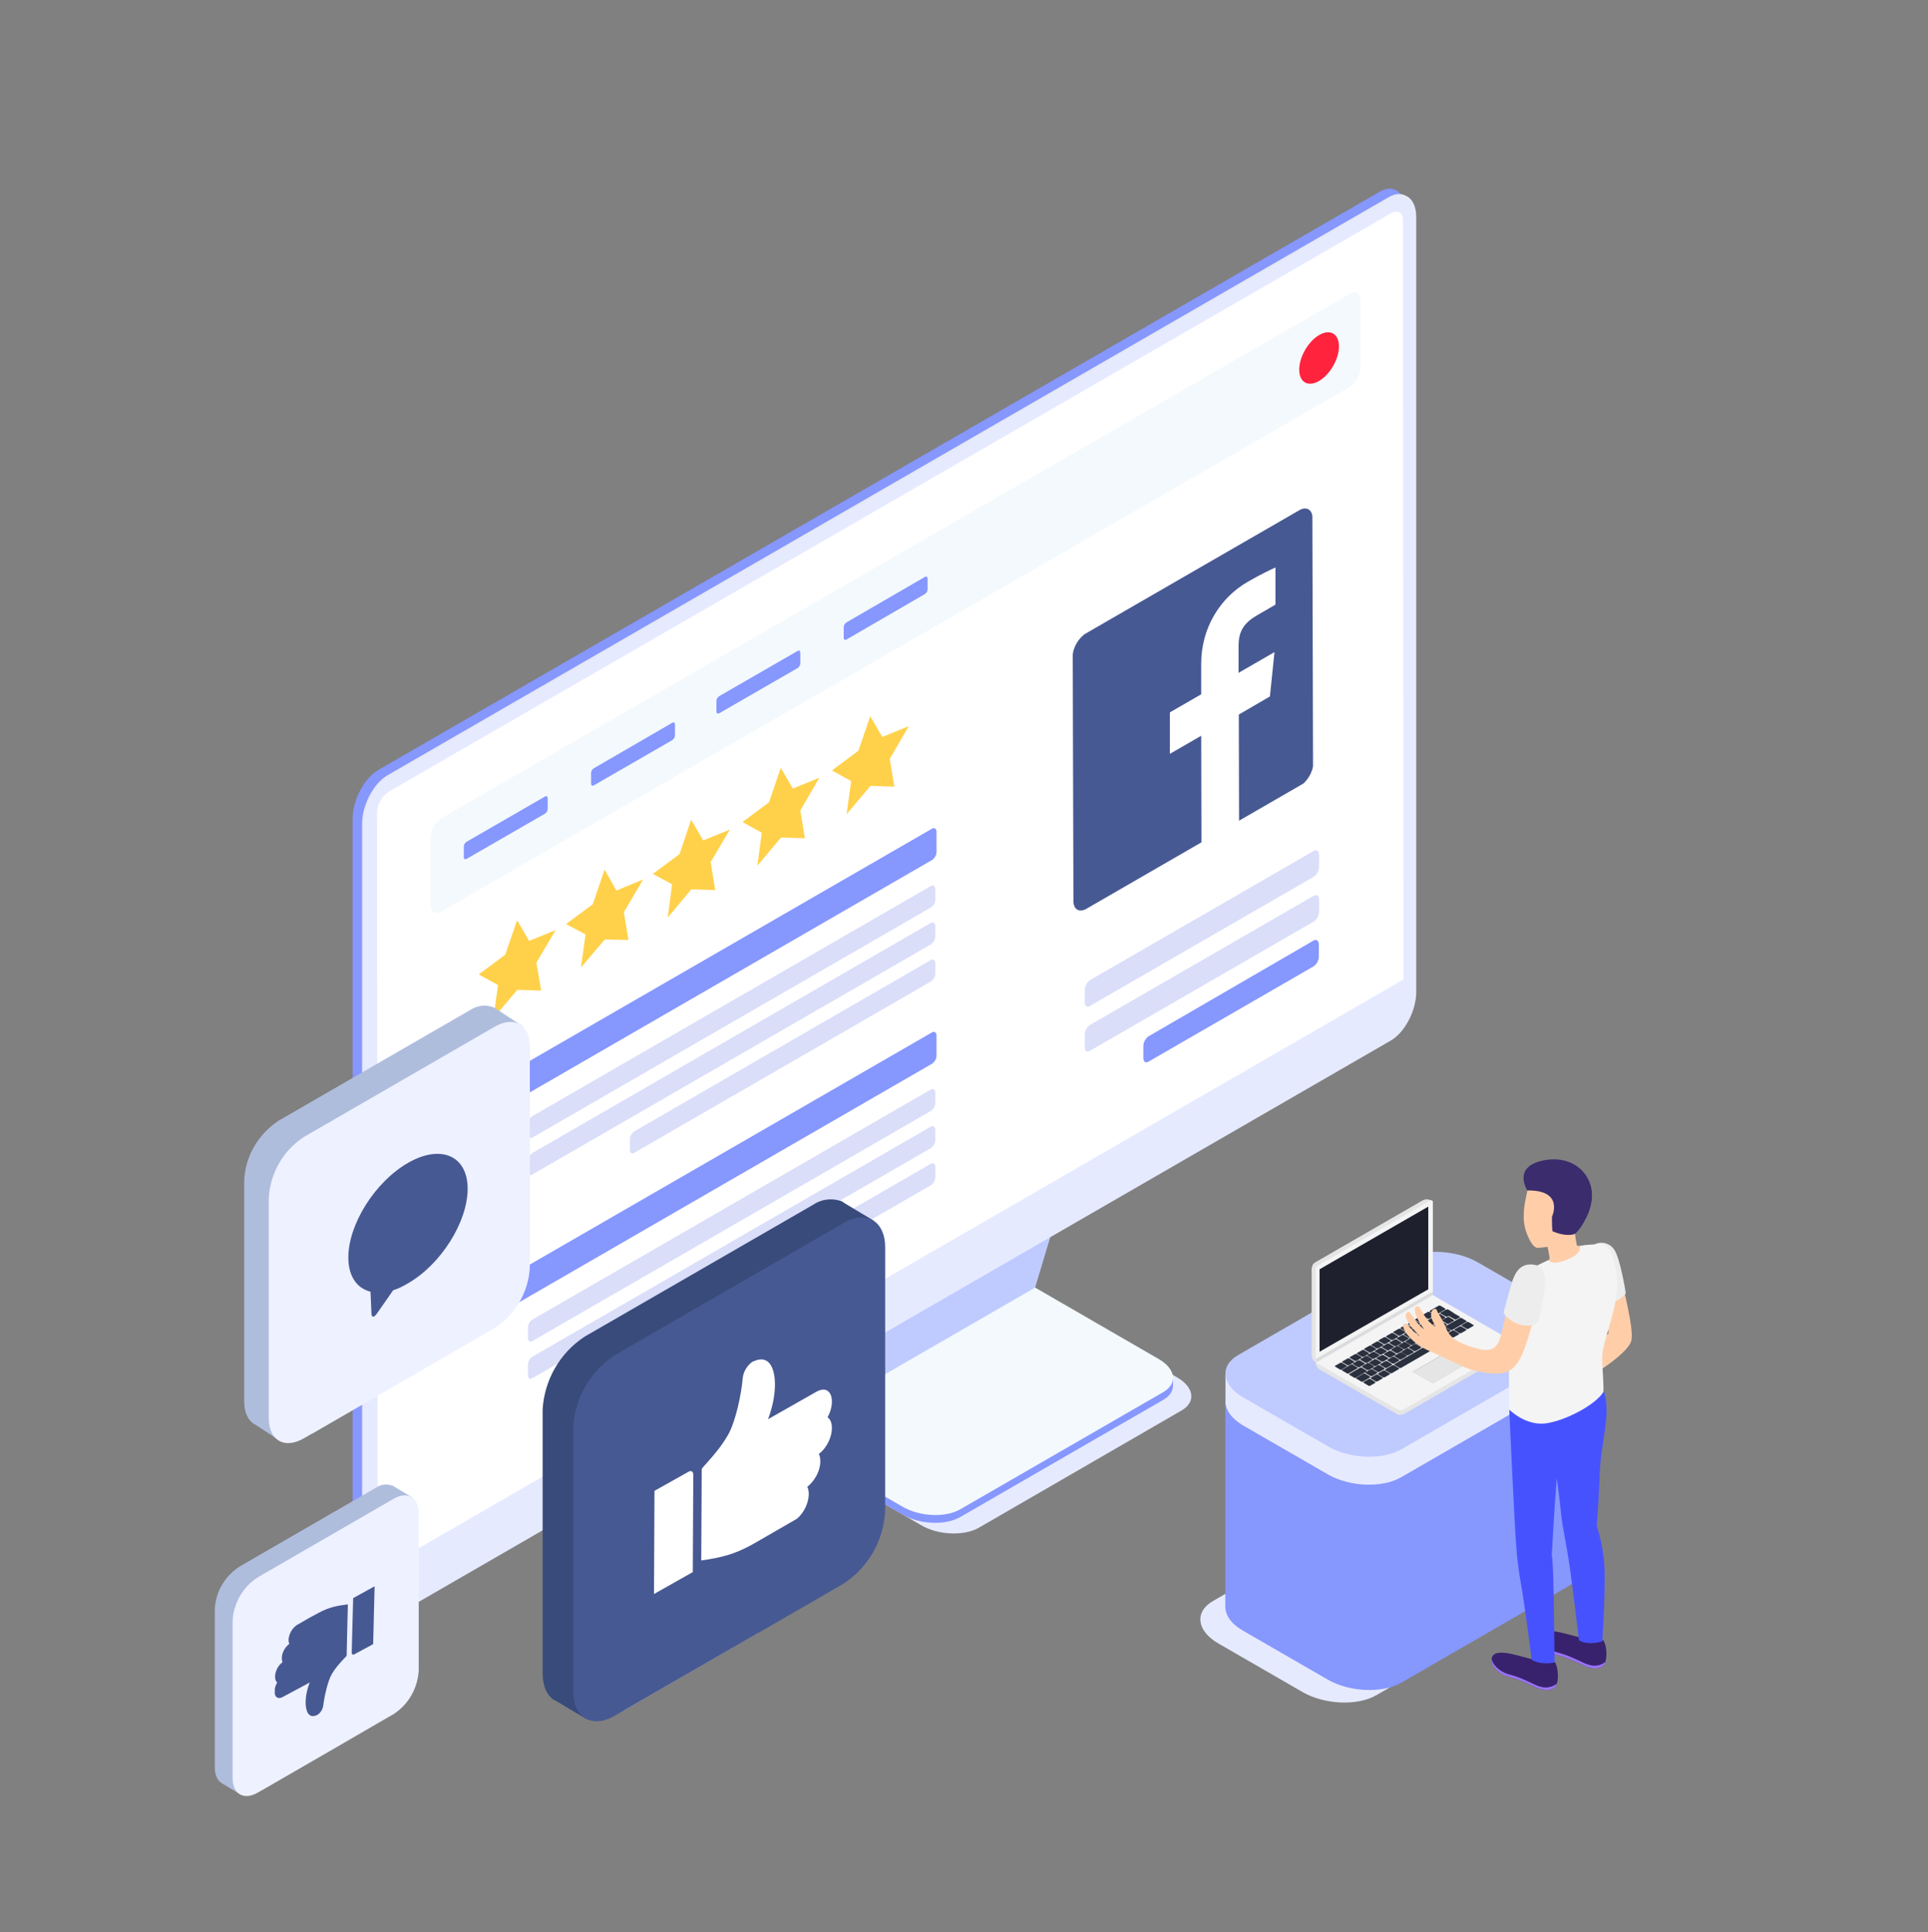<?xml version="1.0" encoding="utf-8"?>
<!-- Generator: Adobe Illustrator 23.0.4, SVG Export Plug-In . SVG Version: 6.00 Build 0)  -->
<svg version="1.1" id="Layer_1" xmlns="http://www.w3.org/2000/svg" xmlns:xlink="http://www.w3.org/1999/xlink" x="0px" y="0px"
	 viewBox="0 0 799.8 801.4" style="enable-background:new 0 0 799.8 801.4;" xml:space="preserve">
<rect x="0" y="0" width="799.8" height="801.4" fill="#808080" stroke="none"/>
<style type="text/css">
	.st0{fill:#E6EAFF;}
	.st1{fill:#8697FE;}
	.st2{fill:#F3F9FC;}
	.st3{fill:#BFCBFF;}
	.st4{fill:#E4E7F2;}
	.st5{fill:#FFFFFF;}
	.st6{fill:#FF233E;}
	.st7{enable-background:new    ;}
	.st8{clip-path:url(#SVGID_2_);}
	.st9{fill:#FFD14A;}
	.st10{fill:#DADEF9;}
	.st11{fill:#E5E5E5;}
	.st12{fill:#F4F4F4;}
	.st13{fill:#BFBFBF;}
	.st14{fill:#2B303F;}
	.st15{fill:#DCEEFF;}
	.st16{fill:#DBDBDB;}
	.st17{fill:#1E212D;}
	.st18{fill:#FFCEA9;}
	.st19{fill:#EDEDED;}
	.st20{fill:#38226D;}
	.st21{fill:#9C73FF;}
	.st22{fill:#4752FF;}
	.st23{fill:#3A2C6D;}
	.st24{clip-path:url(#SVGID_4_);}
	.st25{fill:#475993;}
	.st26{fill:none;}
	.st27{fill:#384B7A;}
	.st28{clip-path:url(#SVGID_6_);}
	.st29{fill:#AFBDDD;}
	.st30{fill:#EEF1FF;}
	.st31{clip-path:url(#SVGID_8_);}
	.st32{clip-path:url(#SVGID_10_);}
	.st33{clip-path:url(#SVGID_12_);}
	.st34{clip-path:url(#SVGID_14_);}
	.st35{clip-path:url(#SVGID_16_);}
</style>
<title>Domain_1</title>
<g>
	<path class="st0" d="M405.9,633.8l84.2-48.7c6.1-3.5,5.3-9.6-1.7-13.7l-54.5-31.5l-106.2,61.3l54.5,31.5
		C389.2,636.8,399.8,637.2,405.9,633.8z"/>
	<path class="st1" d="M398.3,629.3l84.2-48.6c6.1-3.5,5.3-9.6-1.7-13.7l-54.5-31.5l-106.2,61.3l54.5,31.5
		C381.6,632.4,392.2,632.8,398.3,629.3z"/>
	<polygon class="st1" points="320.1,596.8 320.1,593.6 325,596.4 	"/>
	<polygon class="st1" points="486.6,574.9 486.6,571.6 481.6,573.7 	"/>
	<path class="st2" d="M398.3,626.1l84.2-48.6c6.1-3.5,5.3-9.6-1.7-13.7l-54.5-31.5l-106.2,61.3l54.5,31.5
		C381.6,629.1,392.2,629.6,398.3,626.1z"/>
	<polygon class="st1" points="426,532.4 439.1,488.9 331.8,550.4 320.1,593.6 	"/>
	<path class="st1" d="M323.2,595.4l-3.1-1.8l4.6-3.7L323.2,595.4z"/>
	<polygon class="st3" points="429.4,534.1 442.5,490.5 335.2,552.1 323.2,595.4 	"/>
	<path class="st1" d="M156.9,668.9L572.4,429c5.8-3.4,10.5-12.4,10.5-20.1V87.5c0-7.8-4.7-11.3-10.5-8L156.9,319.4
		c-5.8,3.4-10.6,12.4-10.6,20.1v321.4C146.3,668.7,151.1,672.2,156.9,668.9z"/>
	<polygon class="st1" points="154.8,672.2 150.2,669.5 152.1,655.9 	"/>
	<path class="st4" d="M160.7,671.1l415.5-239.9c5.8-3.4,10.5-12.4,10.5-20.1V89.7c0-7.8-4.7-11.3-10.5-8L160.7,321.6
		c-5.8,3.4-10.5,12.4-10.5,20.1v321.4C150.2,670.9,154.9,674.4,160.7,671.1z"/>
	<path class="st0" d="M150.9,342.1v321.4c0,7.8,4.7,11.4,10.6,8l415.5-239.9c5.8-3.4,10.5-12.4,10.5-20.1V90.1
		c0-7.8-4.7-11.3-10.5-8L161.4,322C155.6,325.4,150.9,334.4,150.9,342.1z"/>
	<path class="st5" d="M156.7,652l425.5-245.7l-0.2-314.9c0-3.2-2.2-4.5-5-2.9L161.4,328.3c-3,2-4.8,5.2-5,8.8L156.7,652z"/>
	<path class="st2" d="M182.9,378.2l377.2-217.8c2.7-1.9,4.3-4.9,4.3-8.2V125c0-3.2-1.9-4.6-4.3-3.2L182.9,339.5
		c-2.6,1.9-4.2,4.9-4.3,8.2V375C178.6,378.1,180.6,379.6,182.9,378.2z"/>
	<ellipse transform="matrix(0.5 -0.866 0.866 0.5 145.002 548.132)" class="st6" cx="547.2" cy="148.5" rx="11.7" ry="6.7"/>
	<path class="st1" d="M351.1,265.3l32.6-18.9c0.7-0.5,1.1-1.2,1.1-2v-4.3c0-0.8-0.5-1.2-1.1-0.8l-32.6,18.9c-0.7,0.5-1.1,1.2-1.1,2
		v4.3C350,265.3,350.5,265.6,351.1,265.3z"/>
	<path class="st1" d="M298.3,295.9l32.6-18.8c0.7-0.5,1.1-1.2,1.1-2v-4.3c0-0.8-0.5-1.2-1.1-0.8l-32.6,18.8c-0.7,0.5-1.1,1.2-1.1,2
		v4.3C297.2,295.9,297.7,296.1,298.3,295.9z"/>
	<path class="st1" d="M246.3,325.8l32.6-18.8c0.7-0.5,1.1-1.2,1.1-2.1v-4.3c0-0.8-0.5-1.2-1.1-0.8l-32.6,18.9
		c-0.7,0.5-1.1,1.2-1.1,2v4.3C245.2,325.8,245.6,326.1,246.3,325.8z"/>
	<path class="st1" d="M193.5,356.3l32.6-18.8c0.7-0.5,1.1-1.2,1.1-2v-4.3c0-0.8-0.5-1.2-1.1-0.8l-32.6,18.8c-0.7,0.5-1.1,1.2-1.1,2
		v4.3C192.4,356.3,192.9,356.6,193.5,356.3z"/>
	<g>
		<g>
			<g class="st7">
				<defs>
					<polygon id="SVGID_1_" class="st7" points="198.6,425.8 198.5,390.9 377,287.9 377.1,322.8 					"/>
				</defs>
				<clipPath id="SVGID_2_">
					<use xlink:href="#SVGID_1_"  style="overflow:visible;"/>
				</clipPath>
				<g class="st8">
					<g>
						<g>
							<g>
								<polyline class="st9" points="214.5,381.7 209.6,396 198.6,404.2 206.6,408.6 204.7,422.3 214.6,410.6 224.5,410.9 
									222.5,399.3 230.5,385.8 219.5,390.3 214.5,381.7 								"/>
								<polyline class="st9" points="250.8,360.7 245.9,375.1 234.8,383.3 242.9,387.6 241,401.3 250.9,389.7 260.7,389.9 
									258.8,378.4 266.8,364.8 255.7,369.4 250.8,360.7 								"/>
								<polyline class="st9" points="286.7,340 281.9,354.3 270.8,362.5 278.8,366.8 277,380.6 286.8,368.9 296.7,369.2 
									294.8,357.6 302.8,344.1 291.7,348.6 286.7,340 								"/>
								<polyline class="st9" points="323.9,318.5 319,332.8 308,341 316,345.4 314.2,359.1 324,347.4 333.9,347.7 332,336.2 
									339.9,322.6 328.9,327.1 323.9,318.5 								"/>
								<polyline class="st9" points="361,297.1 356.1,311.4 345.1,319.6 353.1,324 351.2,337.7 361.1,326 371,326.3 369.1,314.8 
									377,301.2 366,305.7 361,297.1 								"/>
							</g>
						</g>
					</g>
				</g>
			</g>
		</g>
	</g>
	<path class="st1" d="M202.7,463l184-106.3c1.1-0.8,1.8-2,1.8-3.4v-8.2c0-1.3-0.8-1.9-1.8-1.4l-184,106.2c-1.1,0.8-1.8,2-1.8,3.4
		v8.2C200.9,463,201.7,463.6,202.7,463z"/>
	<path class="st10" d="M220.8,471.9l165.4-95.5c1.1-0.8,1.8-2,1.8-3.4v-4.1c0-1.3-0.8-1.9-1.8-1.4L220.8,463c-1.1,0.8-1.8,2-1.8,3.4
		v4.1C219,471.8,219.8,472.4,220.8,471.9z"/>
	<path class="st10" d="M220.8,487.2l165.4-95.5c1.1-0.8,1.8-2.1,1.8-3.4v-4.1c0-1.3-0.8-1.9-1.8-1.4l-165.4,95.5
		c-1.1,0.8-1.8,2.1-1.8,3.4v4.1C219,487.2,219.8,487.8,220.8,487.2z"/>
	<path class="st10" d="M263.1,478.2l123.1-71.1c1.1-0.8,1.8-2,1.8-3.4v-4.1c0-1.3-0.8-1.9-1.8-1.4l-123.1,71.1
		c-1.1,0.8-1.8,2-1.8,3.4v4.1C261.3,478.2,262.1,478.8,263.1,478.2z"/>
	<path class="st1" d="M202.7,547.5l184-106.3c1.1-0.8,1.8-2,1.8-3.4v-8.2c0-1.3-0.8-1.9-1.8-1.4l-184,106.2c-1.1,0.8-1.8,2-1.8,3.4
		v8.2C200.9,547.5,201.7,548.1,202.7,547.5z"/>
	<path class="st10" d="M220.8,556.3l165.4-95.5c1.1-0.8,1.8-2,1.8-3.4v-4.1c0-1.3-0.8-1.9-1.8-1.4l-165.4,95.5
		c-1.1,0.8-1.8,2-1.8,3.4v4.1C219,556.3,219.8,556.9,220.8,556.3z"/>
	<path class="st10" d="M220.8,571.7l165.4-95.5c1.1-0.8,1.8-2.1,1.8-3.4v-4.1c0-1.3-0.8-1.9-1.8-1.4l-165.4,95.5
		c-1.1,0.8-1.8,2.1-1.8,3.4v4.1C219,571.7,219.8,572.3,220.8,571.7z"/>
	<path class="st10" d="M263.1,562.7l123.1-71.1c1.1-0.8,1.8-2,1.8-3.4v-4.1c0-1.3-0.8-1.9-1.8-1.4l-123.1,71.1
		c-1.1,0.8-1.8,2-1.8,3.4v4.1C261.3,562.7,262.1,563.3,263.1,562.7z"/>
	<g>
		<path class="st10" d="M452.1,417.3l93-53.7c1.3-0.9,2.1-2.5,2.1-4.1v-4.9c0-1.6-1-2.3-2.1-1.7l-93,53.7c-1.3,1-2.1,2.5-2.1,4.1
			v4.9C449.9,417.3,450.9,418,452.1,417.3z"/>
		<path class="st10" d="M452.1,435.9l93-53.7c1.3-1,2.1-2.5,2.1-4.1v-4.9c0-1.6-1-2.3-2.1-1.7l-93,53.7c-1.3,0.9-2.1,2.5-2.1,4.1
			v4.9C449.9,435.9,450.9,436.6,452.1,435.9z"/>
		<path class="st1" d="M476.4,440.4l68.6-39.6c1.3-0.9,2.1-2.5,2.1-4.1v-4.9c0-1.6-1-2.3-2.1-1.7l-68.6,39.8c-1.3,1-2.1,2.5-2.1,4.1
			v4.9C474.3,440.4,475.2,441.1,476.4,440.4z"/>
	</g>
	<g>
		<g>
			<path class="st0" d="M570.9,703.2l68.9-39.8c7.8-4.5,6.8-12.4-2.2-17.6l-35-20.2c-9-5.2-22.7-5.8-30.5-1.3l-68.9,39.8
				c-7.8,4.5-6.8,12.4,2.2,17.6l35,20.2C549.5,707.1,563.1,707.7,570.9,703.2z"/>
			<path class="st1" d="M508.3,666.3v-96.2l147.1-16.6v96.8l0,0c0.1,3-1.6,5.8-5.2,7.9L581.3,698c-7.8,4.5-21.5,3.9-30.5-1.3
				l-35-20.2C510.7,673.6,508.2,669.9,508.3,666.3L508.3,666.3z"/>
			<path class="st0" d="M508.4,580.6v-10.5h11.3l62.8-36.3c7.8-4.5,21.5-3.9,30.5,1.3l35,20.2c0.6,0.4,1.2,0.8,1.8,1.2l5.6-2.9
				c0,0,0,11.1,0,11.5l0,0c0.1,3-1.6,5.8-5.3,7.9l-68.9,39.8c-7.8,4.5-21.5,4-30.5-1.3l-35-20.2C510.5,588.2,508,584.3,508.4,580.6
				L508.4,580.6z"/>
			<path class="st3" d="M581.3,601.2l68.9-39.8c7.8-4.5,6.8-12.4-2.2-17.6l-35-20.2c-9-5.2-22.7-5.8-30.5-1.3l-68.9,39.8
				c-7.8,4.5-6.8,12.4,2.2,17.6l35,20.2C559.8,605.2,573.5,605.7,581.3,601.2z"/>
			<g id="_Группа__16_">
				<path id="_Контур__18_" class="st11" d="M545.9,565.1L545.9,565.1c0,1.2,0.7,2.4,1.7,3l31.7,18.3c1,0.6,2.3,0.6,3.4,0
					l44.4-25.7c1.1-0.6,1.7-1.7,1.7-2.9v-0.2L545.9,565.1z"/>
				<path id="_Контур_2_18_" class="st11" d="M547.6,568.1l31.7,18.3c0.5,0.3,1.1,0.5,1.7,0.5v-21.8h-35.2
					C545.8,566.3,546.5,567.5,547.6,568.1z"/>
				<g id="_Группа_2_16_">
					<path id="_Контур_3_18_" class="st12" d="M579.8,584.7c0.7,0.4,1.7,0.4,2.4,0l46.2-26.6c0.3-0.1,0.5-0.5,0.4-0.8
						c-0.1-0.2-0.2-0.4-0.4-0.4l-34-19.7l-48.5,28L579.8,584.7z"/>
				</g>
				<g id="_Группа_3_15_">
					<polygon id="_Контур_4_18_" class="st13" points="609.4,565.1 609.2,565.2 594.4,573.8 586.2,569.1 586,569 601,560.3 
											"/>
					<polygon id="_Контур_5_19_" class="st11" points="609.2,565.2 594.4,573.8 586.2,569.1 601,560.5 					"/>
				</g>
				<path class="st14" d="M558.7,566.8l-2.1,1.3c-0.2,0.1-0.5,0.1-0.7,0l-2-1.2c-0.2-0.1-0.2-0.3,0-0.4l2.1-1.2
					c0.2-0.1,0.5-0.1,0.7,0l2,1.2C558.9,566.6,558.9,566.7,558.7,566.8z"/>
				<path class="st14" d="M561.7,565.1l-2.1,1.2c-0.2,0.1-0.5,0.1-0.7,0l-2-1.2c-0.2-0.1-0.2-0.3,0-0.4l2.1-1.2
					c0.2-0.1,0.5-0.1,0.7,0l2,1.2C561.9,564.8,561.9,564.9,561.7,565.1z"/>
				<path class="st14" d="M564.8,563.3l-2.1,1.2c-0.2,0.1-0.5,0.1-0.7,0l-2-1.2c-0.2-0.1-0.2-0.3,0-0.4l2.1-1.2
					c0.2-0.1,0.5-0.1,0.7,0l2,1.2C564.9,563,564.9,563.2,564.8,563.3z"/>
				<path class="st14" d="M567.8,561.6l-2.1,1.2c-0.2,0.1-0.5,0.1-0.7,0l-2-1.2c-0.2-0.1-0.2-0.3,0-0.4l2.1-1.2
					c0.2-0.1,0.5-0.1,0.7,0l2,1.2C567.9,561.3,568,561.5,567.8,561.6z"/>
				<path class="st14" d="M570.8,559.8l-2.1,1.2c-0.2,0.1-0.5,0.1-0.7,0l-2-1.2c-0.2-0.1-0.2-0.3,0-0.4l2.1-1.2
					c0.2-0.1,0.5-0.1,0.7,0l2,1.2C571,559.5,571,559.7,570.8,559.8z"/>
				<path class="st14" d="M573.8,558.1l-2.1,1.2c-0.2,0.1-0.5,0.1-0.7,0l-2-1.2c-0.2-0.1-0.2-0.3,0-0.4l2.1-1.2
					c0.2-0.1,0.5-0.1,0.7,0l2,1.2C574,557.8,574,558,573.8,558.1z"/>
				<path class="st14" d="M576.9,556.3l-2.2,1.2c-0.2,0.1-0.5,0.1-0.7,0l-2-1.2c-0.2-0.1-0.2-0.3,0-0.4l2.1-1.2
					c0.2-0.1,0.5-0.1,0.7,0l2,1.2C577,556.1,577,556.2,576.9,556.3z"/>
				<path class="st14" d="M579.9,554.6l-2.1,1.2c-0.2,0.1-0.5,0.1-0.7,0l-2-1.2c-0.2-0.1-0.2-0.3,0-0.4l2.1-1.2
					c0.2-0.1,0.5-0.1,0.7,0l2,1.2C580,554.3,580.1,554.5,579.9,554.6z"/>
				<path class="st14" d="M582.9,552.8l-2.1,1.2c-0.2,0.1-0.5,0.1-0.7,0l-2-1.2c-0.2-0.1-0.2-0.3,0-0.4l2.1-1.2
					c0.2-0.1,0.5-0.1,0.7,0l2,1.2C583.1,552.5,583.1,552.7,582.9,552.8z"/>
				<path class="st14" d="M585.9,551.1l-2.1,1.2c-0.2,0.1-0.5,0.1-0.7,0l-2-1.2c-0.2-0.1-0.2-0.3,0-0.4l2.1-1.2
					c0.2-0.1,0.5-0.1,0.7,0l2,1.2C586.1,550.8,586.1,551,585.9,551.1z"/>
				<path class="st14" d="M589,549.3l-2.1,1.2c-0.2,0.1-0.5,0.1-0.7,0l-2-1.2c-0.2-0.1-0.2-0.3,0-0.4l2.1-1.2c0.2-0.1,0.5-0.1,0.7,0
					l2,1.2C589.1,549.1,589.1,549.2,589,549.3z"/>
				<path class="st14" d="M592,547.6l-2.1,1.2c-0.2,0.1-0.5,0.1-0.7,0l-2-1.2c-0.2-0.1-0.2-0.3,0-0.4l2.1-1.2c0.2-0.1,0.5-0.1,0.7,0
					l2,1.2C592.1,547.3,592.2,547.5,592,547.6z"/>
				<path class="st14" d="M595,545.8l-2.1,1.2c-0.2,0.1-0.5,0.1-0.7,0l-2-1.2c-0.2-0.1-0.2-0.3,0-0.4l2.1-1.2c0.2-0.1,0.5-0.1,0.7,0
					l2,1.2C595.2,545.5,595.2,545.7,595,545.8z"/>
				<path class="st14" d="M599.5,543.2l-3.6,2.1c-0.2,0.1-0.5,0.1-0.7,0l-2-1.2c-0.2-0.1-0.2-0.3,0-0.4l3.6-2.1
					c0.2-0.1,0.5-0.1,0.7,0l2,1.2C599.6,543,599.7,543.1,599.5,543.2z"/>
				<path class="st14" d="M566.1,565.9l-2.1,1.2c-0.2,0.1-0.5,0.1-0.7,0l-2-1.2c-0.2-0.1-0.2-0.3,0-0.4l2.1-1.2
					c0.2-0.1,0.5-0.1,0.7,0l2,1.2C566.3,565.6,566.3,565.8,566.1,565.9z"/>
				<path class="st14" d="M569.2,564.1l-2.1,1.2c-0.2,0.1-0.5,0.1-0.7,0l-2-1.2c-0.2-0.1-0.2-0.3,0-0.4l2.1-1.2
					c0.2-0.1,0.5-0.1,0.7,0l2,1.2C569.3,563.9,569.3,564,569.2,564.1z"/>
				<path class="st14" d="M572.2,562.4l-2.2,1.2c-0.2,0.1-0.5,0.1-0.7,0l-2-1.2c-0.2-0.1-0.2-0.3,0-0.4l2.2-1.2
					c0.2-0.1,0.5-0.1,0.7,0l2,1.2C572.4,562.1,572.4,562.3,572.2,562.4z"/>
				<path class="st14" d="M575.2,560.7l-2.1,1.2c-0.2,0.1-0.5,0.1-0.7,0l-2-1.2c-0.2-0.1-0.2-0.3,0-0.4l2.1-1.2
					c0.2-0.1,0.5-0.1,0.7,0l2,1.2C575.4,560.4,575.4,560.6,575.2,560.7z"/>
				<path class="st14" d="M578.2,558.9l-2.1,1.2c-0.2,0.1-0.5,0.1-0.7,0l-2-1.2c-0.2-0.1-0.2-0.3,0-0.4l2.1-1.2
					c0.2-0.1,0.5-0.1,0.7,0l2,1.2C578.4,558.6,578.4,558.8,578.2,558.9z"/>
				<path class="st14" d="M581.3,557.2l-2.1,1.2c-0.2,0.1-0.5,0.1-0.7,0l-2-1.2c-0.2-0.1-0.2-0.3,0-0.4l2.1-1.2
					c0.2-0.1,0.5-0.1,0.7,0l2,1.2C581.4,556.9,581.4,557.1,581.3,557.2z"/>
				<path class="st14" d="M584.3,555.4l-2.1,1.2c-0.2,0.1-0.5,0.1-0.7,0l-2-1.2c-0.2-0.1-0.2-0.3,0-0.4l2.1-1.2
					c0.2-0.1,0.5-0.1,0.7,0l2,1.2C584.5,555.1,584.5,555.3,584.3,555.4z"/>
				<path class="st14" d="M587.3,553.7l-2.1,1.2c-0.2,0.1-0.5,0.1-0.7,0l-2-1.2c-0.2-0.1-0.2-0.3,0-0.4l2.1-1.2
					c0.2-0.1,0.5-0.1,0.7,0l2,1.2C587.5,553.4,587.5,553.6,587.3,553.7z"/>
				<path class="st14" d="M590.3,551.9l-2.1,1.2c-0.2,0.1-0.5,0.1-0.7,0l-2-1.2c-0.2-0.1-0.2-0.3,0-0.4l2.1-1.2
					c0.2-0.1,0.5-0.1,0.7,0l2,1.2C590.5,551.6,590.5,551.8,590.3,551.9z"/>
				<path class="st14" d="M593.4,550.2l-2.1,1.2c-0.2,0.1-0.5,0.1-0.7,0l-2-1.2c-0.2-0.1-0.2-0.3,0-0.4l2.1-1.3
					c0.2-0.1,0.5-0.1,0.7,0l2,1.2C593.5,549.9,593.6,550,593.4,550.2z"/>
				<path class="st14" d="M596.4,548.4l-2.1,1.2c-0.2,0.1-0.5,0.1-0.7,0l-2-1.2c-0.2-0.1-0.2-0.3,0-0.4l2.1-1.2
					c0.2-0.1,0.5-0.1,0.7,0l2,1.2C596.6,548.1,596.6,548.3,596.4,548.4z"/>
				<path class="st14" d="M599.5,546.7l-2.1,1.2c-0.2,0.1-0.5,0.1-0.7,0l-2-1.2c-0.2-0.1-0.2-0.3,0-0.4l2.1-1.2
					c0.2-0.1,0.5-0.1,0.7,0l2,1.2C599.6,546.4,599.6,546.6,599.5,546.7z"/>
				<path class="st14" d="M563.1,567.6l-3.6,2.1c-0.2,0.1-0.5,0.1-0.7,0l-2-1.2c-0.2-0.1-0.2-0.3,0-0.4l3.6-2.1
					c0.2-0.1,0.5-0.1,0.7,0l2,1.2C563.3,567.4,563.3,567.5,563.1,567.6z"/>
				<path class="st14" d="M599.7,543.3l-2.1,1.2c-0.2,0.1-0.2,0.3,0,0.4l2.2,1.2c0.2,0.1,0.4,0.1,0.6,0l0.2-0.1
					c0.2-0.1,0.4-0.1,0.6,0l2.3,1.3c0.2,0.1,0.4,0.1,0.6,0l1.4-0.8c0.1-0.1,0.1-0.2,0.1-0.3c0,0-0.1-0.1-0.1-0.1l-2.1-1.2l-0.4-0.3
					l-0.3-0.2l-0.3-0.2l-1.8-1.1C600.1,543.2,599.9,543.2,599.7,543.3z"/>
				<path class="st14" d="M570.5,573.6l-2.1,1.2c-0.2,0.1-0.5,0.1-0.7,0l-2-1.2c-0.2-0.1-0.2-0.3,0-0.4l2.1-1.2
					c0.2-0.1,0.5-0.1,0.7,0l2,1.2C570.6,573.3,570.6,573.5,570.5,573.6z"/>
				<path class="st14" d="M573.5,571.8l-2.1,1.2c-0.2,0.1-0.5,0.1-0.7,0l-2-1.2c-0.2-0.1-0.2-0.3,0-0.4l2.1-1.2
					c0.2-0.1,0.5-0.1,0.7,0l2,1.2C573.6,571.5,573.6,571.7,573.5,571.8z"/>
				<path class="st14" d="M576.5,570.1l-2.1,1.2c-0.2,0.1-0.5,0.1-0.7,0l-2-1.2c-0.2-0.1-0.2-0.3,0-0.4l2.1-1.2
					c0.2-0.1,0.5-0.1,0.7,0l2,1.2C576.6,569.8,576.7,570,576.5,570.1z"/>
				<path class="st14" d="M602.2,555.2l-2.1,1.2c-0.2,0.1-0.5,0.1-0.7,0l-2-1.2c-0.2-0.1-0.2-0.3,0-0.4l2.1-1.2
					c0.2-0.1,0.5-0.1,0.7,0l2,1.2C602.3,555,602.4,555.1,602.2,555.2z"/>
				<path class="st14" d="M605.2,553.5l-2.1,1.2c-0.2,0.1-0.5,0.1-0.7,0l-2-1.2c-0.2-0.1-0.2-0.3,0-0.4l2.1-1.2
					c0.2-0.1,0.5-0.1,0.7,0l2,1.2C605.4,553.2,605.4,553.4,605.2,553.5z"/>
				<path class="st14" d="M608.2,551.8l-2.1,1.2c-0.2,0.1-0.5,0.1-0.7,0l-2-1.2c-0.2-0.1-0.2-0.3,0-0.4l2.1-1.2
					c0.2-0.1,0.5-0.1,0.7,0l2,1.2C608.4,551.6,608.4,551.7,608.2,551.8z"/>
				<path class="st14" d="M611.2,550l-2.1,1.2c-0.2,0.1-0.5,0.1-0.7,0l-2-1.2c-0.2-0.1-0.2-0.3,0-0.4l2.1-1.2c0.2-0.1,0.5-0.1,0.7,0
					l2,1.2C611.4,549.7,611.4,549.9,611.2,550z"/>
				<path class="st14" d="M580.3,567.9l-2.9,1.7c-0.2,0.1-0.5,0.1-0.7,0l-2-1.2c-0.2-0.1-0.2-0.3,0-0.4l2.9-1.7
					c0.2-0.1,0.5-0.1,0.7,0l2,1.2C580.4,567.6,580.5,567.8,580.3,567.9z"/>
				<path class="st14" d="M599.2,557l-2.9,1.7c-0.2,0.1-0.5,0.1-0.7,0l-2-1.2c-0.2-0.1-0.2-0.3,0-0.4l2.9-1.7c0.2-0.1,0.5-0.1,0.7,0
					l2,1.2C599.3,556.7,599.3,556.9,599.2,557z"/>
				<path class="st14" d="M595.4,559.2l-14.2,8.2c-0.2,0.1-0.5,0.1-0.7,0l-2-1.2c-0.2-0.1-0.2-0.3,0-0.4l14.2-8.2
					c0.2-0.1,0.5-0.1,0.7,0l2,1.2C595.5,558.9,595.5,559.1,595.4,559.2z"/>
				<path class="st14" d="M569.9,567.1l-2.1,1.2c-0.2,0.1-0.5,0.1-0.7,0l-2-1.2c-0.2-0.1-0.2-0.3,0-0.4l2.1-1.3
					c0.2-0.1,0.5-0.1,0.7,0l2,1.2C570,566.8,570.1,567,569.9,567.1z"/>
				<path class="st14" d="M572.9,565.4l-2.1,1.2c-0.2,0.1-0.5,0.1-0.7,0l-2-1.2c-0.2-0.1-0.2-0.3,0-0.4l2.1-1.2
					c0.2-0.1,0.5-0.1,0.7,0l2,1.2C573.1,565.1,573.1,565.3,572.9,565.4z"/>
				<path class="st14" d="M575.9,563.6l-2.1,1.2c-0.2,0.1-0.5,0.1-0.7,0l-2-1.2c-0.2-0.1-0.2-0.3,0-0.4l2.1-1.1
					c0.2-0.1,0.5-0.1,0.7,0l2,1.2C576.1,563.3,576.1,563.6,575.9,563.6z"/>
				<path class="st14" d="M579,561.9l-2.1,1.2c-0.2,0.1-0.5,0.1-0.7,0l-2-1.2c-0.2-0.1-0.2-0.3,0-0.4l2.1-1.2c0.2-0.1,0.5-0.1,0.7,0
					l2,1.2C579.1,561.6,579.1,561.8,579,561.9z"/>
				<path class="st14" d="M582,560.1l-2.1,1.2c-0.2,0.1-0.5,0.1-0.7,0l-2-1.2c-0.2-0.1-0.2-0.3,0-0.4l2.1-1.3c0.2-0.1,0.5-0.1,0.7,0
					l2,1.2C582.1,559.9,582.2,560,582,560.1z"/>
				<path class="st14" d="M585,558.4l-2.1,1.2c-0.2,0.1-0.5,0.1-0.7,0l-2-1.2c-0.2-0.1-0.2-0.3,0-0.4l2.1-1.3c0.2-0.1,0.5-0.1,0.7,0
					l2,1.2C585.2,558.1,585.2,558.3,585,558.4z"/>
				<path class="st14" d="M588,556.7l-2.1,1.2c-0.2,0.1-0.5,0.1-0.7,0l-2-1.2c-0.2-0.1-0.2-0.3,0-0.4l2-1.3c0.2-0.1,0.5-0.1,0.7,0
					l2,1.2C588.2,556.4,588.2,556.5,588,556.7z"/>
				<path class="st14" d="M591,554.9l-2.1,1.2c-0.2,0.1-0.5,0.1-0.7,0l-2-1.2c-0.2-0.1-0.2-0.3,0-0.4l2-1.3c0.2-0.1,0.5-0.1,0.7,0
					l2,1.2C591.2,554.6,591.2,554.8,591,554.9z"/>
				<path class="st14" d="M594.1,553.2l-2.1,1.2c-0.2,0.1-0.5,0.1-0.7,0l-2-1.2c-0.2-0.1-0.2-0.3,0-0.4l2-1.3c0.2-0.1,0.5-0.1,0.7,0
					l2,1.2C594.2,552.9,594.2,553.1,594.1,553.2z"/>
				<path class="st14" d="M597.1,551.4l-2.1,1.2c-0.2,0.1-0.5,0.1-0.7,0l-2-1.2c-0.2-0.1-0.2-0.3,0-0.4l2-1.3c0.2-0.1,0.5-0.1,0.7,0
					l2,1.2C597.3,551.1,597.3,551.3,597.1,551.4z"/>
				<path class="st14" d="M600.1,549.7l-2.1,1.2c-0.2,0.1-0.5,0.1-0.7,0l-2-1.2c-0.2-0.1-0.2-0.3,0-0.4l2.1-1.2
					c0.2-0.1,0.5-0.1,0.7,0l2,1.2C600.3,549.4,600.3,549.6,600.1,549.7z"/>
				<path class="st14" d="M603.1,547.9l-2.1,1.2c-0.2,0.1-0.5,0.1-0.7,0l-2-1.2c-0.2-0.1-0.2-0.3,0-0.4l2.1-1.2
					c0.2-0.1,0.5-0.1,0.7,0l2,1.2C603.3,547.6,603.3,547.8,603.1,547.9z"/>
				<path class="st14" d="M566.9,568.9l-4.4,2.6c-0.2,0.1-0.5,0.1-0.7,0l-2-1.2c-0.2-0.1-0.2-0.3,0-0.4l4.4-2.6
					c0.2-0.1,0.5-0.1,0.7,0l2,1.2C567,568.6,567,568.8,566.9,568.9z"/>
				<path class="st14" d="M571.3,569.6l-2.1,1.2c-0.2,0.1-0.5,0.1-0.7,0l-2-1.2c-0.2-0.1-0.2-0.3,0-0.4l2.1-1.2
					c0.2-0.1,0.5-0.1,0.7,0l2,1.2C571.5,569.4,571.5,569.6,571.3,569.6z"/>
				<path class="st14" d="M574.3,567.9l-2.1,1.2c-0.2,0.1-0.5,0.1-0.7,0l-2-1.2c-0.2-0.1-0.2-0.3,0-0.4l2.1-1.2
					c0.2-0.1,0.5-0.1,0.7,0l2,1.2C574.5,567.6,574.5,567.8,574.3,567.9z"/>
				<path class="st14" d="M577.4,566.2l-2.1,1.2c-0.2,0.1-0.5,0.1-0.7,0l-2-1.2c-0.2-0.1-0.2-0.3,0-0.4l2.1-1.2
					c0.2-0.1,0.5-0.1,0.7,0l2,1.2C577.5,565.9,577.5,566.1,577.4,566.2z"/>
				<path class="st14" d="M580.4,564.4l-2.1,1.2c-0.2,0.1-0.5,0.1-0.7,0l-2-1.2c-0.2-0.1-0.2-0.3,0-0.4l2.1-1.2
					c0.2-0.1,0.5-0.1,0.7,0l2,1.2C580.5,564.2,580.6,564.3,580.4,564.4z"/>
				<path class="st14" d="M583.4,562.7l-2.1,1.2c-0.2,0.1-0.5,0.1-0.7,0l-2-1.2c-0.2-0.1-0.2-0.3,0-0.4l2.2-1.3
					c0.2-0.1,0.5-0.1,0.7,0l2,1.2C583.6,562.4,583.6,562.6,583.4,562.7z"/>
				<path class="st14" d="M586.4,561l-2.2,1.2c-0.2,0.1-0.5,0.1-0.7,0l-2-1.2c-0.2-0.1-0.2-0.3,0-0.4l2.1-1.3c0.2-0.1,0.5-0.1,0.7,0
					l2,1.2C586.6,560.7,586.6,560.8,586.4,561z"/>
				<path class="st14" d="M589.4,559.2l-2.1,1.2c-0.2,0.1-0.5,0.1-0.7,0l-2-1.2c-0.2-0.1-0.2-0.3,0-0.4l2.1-1.3
					c0.2-0.1,0.5-0.1,0.7,0l2,1.2C589.6,558.9,589.6,559.1,589.4,559.2z"/>
				<path class="st14" d="M592.5,557.5l-2.1,1.2c-0.2,0.1-0.5,0.1-0.7,0l-2-1.2c-0.2-0.1-0.2-0.3,0-0.4l2.1-1.3
					c0.2-0.1,0.5-0.1,0.7,0l2,1.2C592.6,557.2,592.7,557.4,592.5,557.5z"/>
				<path class="st14" d="M595.5,555.7l-2.1,1.2c-0.2,0.1-0.5,0.1-0.7,0l-2-1.2c-0.2-0.1-0.2-0.3,0-0.4l2.1-1.3
					c0.2-0.1,0.5-0.1,0.7,0l2,1.2C595.6,555.4,595.7,555.6,595.5,555.7z"/>
				<path class="st14" d="M598.5,554l-2.1,1.2c-0.2,0.1-0.5,0.1-0.7,0l-2-1.2c-0.2-0.1-0.2-0.3,0-0.4l2.1-1.3c0.2-0.1,0.5-0.1,0.7,0
					l2,1.2C598.7,553.7,598.7,553.9,598.5,554z"/>
				<path class="st14" d="M601.5,552.2l-2.1,1.2c-0.2,0.1-0.5,0.1-0.7,0l-2-1.2c-0.2-0.1-0.2-0.3,0-0.4l2.1-1.3
					c0.2-0.1,0.5-0.1,0.7,0l2,1.2C601.7,552,601.8,552.1,601.5,552.2z"/>
				<path class="st14" d="M608.3,548.3l-5.9,3.4c-0.2,0.1-0.5,0.1-0.7,0l-2-1.2c-0.2-0.1-0.2-0.3,0-0.4l5.9-3.4
					c0.2-0.1,0.5-0.1,0.7,0l2,1.2C608.4,548,608.5,548.2,608.3,548.3z"/>
				<path class="st14" d="M568.3,571.4l-2.9,1.7c-0.2,0.1-0.5,0.1-0.7,0l-2-1.2c-0.2-0.1-0.2-0.3,0-0.4l2.9-1.7
					c0.2-0.1,0.5-0.1,0.7,0l2,1.2C568.5,571.1,568.5,571.3,568.3,571.4z"/>
			</g>
			<g id="_Группа_4_15_">
				<g id="_Группа_5_14_">
					<path id="_Контур_6_19_" class="st11" d="M545.9,565.1L545.9,565.1l48.5-28V499l-0.4-0.8l-0.4-0.2l0,0
						c-1-0.6-2.3-0.6-3.4,0l-44.4,25.6c-1,0.6-1.7,1.7-1.7,2.9v35.8C544.5,564.1,544.8,564.5,545.9,565.1z"/>
					<path id="_Контур_7_19_" class="st11" d="M550.3,528.2l44-27.9V499l-0.4-0.8l-0.4-0.2c-1-0.6-2.3-0.6-3.4,0l-44.4,25.6
						c-0.5,0.3-1,0.8-1.3,1.3L550.3,528.2z"/>
					<path id="_Контур_8_18_" class="st15" d="M593.2,498.1L546.6,525c-0.5,0.3-0.8,0.8-0.8,1.4v38.7l48.6-28v-38.4
						c0-0.4-0.3-0.7-0.7-0.8C593.5,498,593.4,498,593.2,498.1z"/>
					<path id="_Контур_9_18_" class="st12" d="M593.2,498.1L546.6,525c-0.5,0.3-0.8,0.8-0.8,1.4v38.7l48.6-28v-38.4
						c0-0.4-0.3-0.7-0.7-0.8C593.5,498,593.4,498,593.2,498.1z"/>
					<polygon id="_Контур_10_17_" class="st16" points="545.9,565.1 545.9,563.7 594.4,535.7 594.4,537.1 					"/>
				</g>
				<polygon id="_Контур_11_17_" class="st17" points="592.5,500.5 592.5,534.8 547.4,560.7 547.4,526.5 				"/>
			</g>
		</g>
		<g id="Men_2_15_">
			<path id="_Контур_12_19_" class="st18" d="M673,531.4c0.4,3.6,4.7,19.1,3.8,24.4s-15.6,14.2-15.6,14.2l-2-9l8.1-8l-2.2-15
				L673,531.4z"/>
			<path id="_Контур_13_18_" class="st19" d="M661.6,516.1c3-1.4,6.5-0.3,8.2,2.5c2.2,3.6,4.4,15.8,4.6,17.9
				c0,0-3,4.2-7.5,3.5L661.6,516.1z"/>
			<path class="st20" d="M644.9,689.3c-3.2,0.9-6.6,0.5-9.5-1.2c-2.3,0-14.7-5.2-16.4-0.8c-1.5,3.9,3.9,7.5,6.8,8.2
				c6.3,1.5,10.9,4.6,13.4,5.2c1.9,0.4,4.3,0.6,5.8-0.8C646.8,698.2,646.6,691.6,644.9,689.3z"/>
			<path class="st21" d="M639.2,699.7c-2.5-0.5-7.2-3.7-13.4-5.2c-2.4-0.6-6.5-3.2-7-6.4c-0.6,3.6,4.3,6.8,7,7.4
				c6.3,1.5,10.9,4.6,13.4,5.2c1.9,0.4,4.3,0.6,5.8-0.8c0.4-0.4,0.7-0.9,0.8-1.5C643.9,699.9,641.5,700.3,639.2,699.7z"/>
			<path class="st20" d="M665,680.3c-3.2,0.9-6.6,0.5-9.5-1.2c-2.3,0.1-14.7-5.2-16.4-0.8c-1.5,3.9,3.9,7.5,6.8,8.2
				c6.3,1.5,10.9,4.6,13.4,5.2c1.9,0.4,4.3,0.6,5.8-0.8C666.9,689.1,666.8,682.6,665,680.3z"/>
			<path class="st21" d="M659.3,690.6c-2.5-0.5-7.2-3.7-13.4-5.2c-2.4-0.6-6.6-3.2-7-6.4c-0.6,3.6,4.3,6.8,7,7.5
				c6.3,1.5,10.9,4.6,13.4,5.2c1.9,0.4,4.3,0.6,5.8-0.8c0.4-0.4,0.7-0.9,0.8-1.5C664.1,690.9,661.6,691.3,659.3,690.6z"/>
			<path id="_Контур_14_18_" class="st22" d="M665.3,646.5c-0.5-4.6-1.5-9.1-2.9-13.5c0,0,0.9-11.7,1.3-22.9
				c0.5-12.6,4.9-23.7,1.4-33.8l-39,8.7c0,0,2.3,50.3,2.9,56.4c0.3,4.7,0.9,9.5,1.7,14.1c1.8,9.8,4.7,33,4.7,33
				c4.1,2.4,9.5,1.1,9.5,1.1s-0.3-29.4-0.6-36.4c-0.3-8.6-0.6-7.9-0.6-7.9l1.3-21.5l0.8-10.7c0,0,1.1,7.8,1.8,14.8
				c0.6,6.1,2.1,11.6,3.7,22.9c1.4,9.8,3.7,29.6,3.7,29.6c4.1,2.4,9.7,0.4,9.7,0.4S666.4,655.1,665.3,646.5z"/>
			<path id="_Контур_15_17_" class="st18" d="M659.6,516.4c-3,0.2-5.2,0.9-5.5,0c-0.3-1.5-0.6-3.1-0.7-4.6
				c0.3-0.9,0.6-1.8,0.6-1.8c3.7-2.3,4.9-6.3,5.4-11c0.8-8-3.5-15-11.5-15.9c-7.5-0.8-13.1,4.5-14.5,11.8
				c-0.8,3.6-2.4,10.4-0.2,16.3c1.2,3.3,2.7,5.9,4.3,6.4c1.5,0,3-0.2,4.5-0.4l0,0c0,0,0.4,2.2,0.7,3.7c0.3,1.4,0.2,2.2-2.7,3.9
				s4.3,5.4,9,5c4.7-0.3,9.9-3.2,11.4-6.2C661.8,520.2,661.6,516.3,659.6,516.4z"/>
			<path id="_Контур_16_17_" class="st12" d="M655.3,516.8c0.8,2.1-1.3,4.5-6.8,6.3s-6-0.5-6-0.5c-3.7,1.7-7.3,3.5-10.8,5.6
				c-3.3,2.3-4.8,9-5.3,20.5c-0.5,13.2-0.6,32.8-0.1,36.2c0,0,6.2,6.2,14.2,5.6c8-0.7,21.5-7.7,24.7-13.2
				c-0.1-11.6-1.5-13.5,0.4-20.2c4.3-15.3,6.6-21.5,4.5-31.7c-1.7-8.4-4.1-9.4-7.4-9.3C660.2,516.2,657.7,516.4,655.3,516.8z"/>
			<path id="_Контур_17_17_" class="st18" d="M613.7,559.6c6.6,1.7,8.1-2.5,9-5.9c2.1-8.3,3.2-15.8,4.8-20.5
				c1.8-5.6,3.7-6.4,6.5-7.5c3.2-1.3,5.9,1.4,4.8,8.5c-1.3,8.2-3.3,16.2-6,24.1c-0.8,2.6-2.7,7.2-5.4,9.4c-3.4,2.7-8.5,2.6-16.2,0.7
				c-3.3-0.8-6.9-2.8-13.1-5.7c-1.7-0.8-3-1.3-6.2-2.8c-3.2-1.5-6-3.7-8.2-6.4c-1.7-2.4-1.9-3.6-1.5-4.1c0.4-0.6,1.2-0.5,2.1,0.5
				c1.3,1.7,2.9,3.2,4.7,4.4c0,0-2.1-2.2-3.2-3.5c-1-1.2-1.8-2.6-2.5-4.1c-0.6-1.4,0.6-3.3,1.5-2.3c0.9,1,1.4,2,3,4.1
				c0.9,1.1,1.9,2.1,3,2.9c-1.1-1.4-2-2.9-2.8-4.5c-0.7-1.2-1.1-2.6-1-4.1c0-0.7,1.1-1.6,2.1-0.2c1,1.9,2.1,3.7,3.5,5.4
				c1.5,1.5,2.8,2.5,2.8,2c0-0.4-0.9-1.3-1.5-3.1c-0.6-1.8,0-3.7,1-3.9s0.8-0.2,1.6,1.5c1.1,1.7,2.1,3.6,3,5.4
				c0.5,1.7,1.4,3.3,2.7,4.6C603.9,556.2,607.5,558.1,613.7,559.6z"/>
			<path id="_Контур_18_17_" class="st19" d="M636.4,524.6c-4.4-0.6-7.5,1.3-9.4,8c-1.9,6.6-3.3,12-3.3,12
				c1.7,2.5,4.4,4.3,7.3,4.9c5.2,1.3,7.1-1.2,7.1-1.2s1.5-7,2.4-11.7C641.4,531.8,641.7,525.4,636.4,524.6z"/>
			<path class="st23" d="M633.6,493.8c0,0-6.9-10.5,8.1-12.7c10.8-1.5,17.8,5.4,18.6,13c0.8,7.2-3.7,14.7-6.9,17.7
				c-1.5,0.6-4.9,0.9-9.4-1.1c-0.2-2-0.2-3.9-0.2-5.9C643.8,504.7,649.1,493.6,633.6,493.8z"/>
		</g>
	</g>
	<g>
		<g>
			<g class="st7">
				<defs>
					<polygon id="SVGID_3_" class="st7" points="445.3,380.1 445,265.9 544.4,208.5 544.7,322.7 					"/>
				</defs>
				<clipPath id="SVGID_4_">
					<use xlink:href="#SVGID_3_"  style="overflow:visible;"/>
				</clipPath>
				<g class="st24">
					<g>
						<g>
							<g>
								<path class="st25" d="M538.9,211.7l-88.4,51c-3,1.8-5.5,6-5.5,9.5l0.3,101.6c0,3.5,2.5,4.9,5.5,3.1l47.6-27.5l-0.1-44.2
									l-13,7.5l0-17.2l13-7.5l0-12.7c0-14.8,7.8-27.3,19.2-33.9c5.5-3.2,10.2-5.4,11.6-6l0,15.4l-7.9,4.6
									c-6.2,3.6-7.4,7.7-7.4,12.7l0,11l14.9-8.6l-1.9,18.4l-12.9,7.5l0.1,44.2l25.3-14.6c3-1.7,5.5-6,5.5-9.5l-0.3-101.6
									C544.4,211.3,541.9,209.9,538.9,211.7"/>
							</g>
						</g>
					</g>
				</g>
			</g>
		</g>
	</g>
</g>
<rect x="0" y="-0.1" class="st26" width="799.8" height="801.5"/>
<g>
	<g>
		<g>
			<path class="st27" d="M-7178.1,2187.9l94.6-54.6c3.3-2.3,7.5-2.9,11.4-1.7l0,0h0.1c0.5,0.2,1.1,0.5,1.5,0.9l12.2,7.3l-7.8,16.2
				v96.5c-0.6,12.3-7.1,23.6-17.4,30.3l-46.6,26.9v-53.4l12-7c1.7-1.1,2.7-2.9,2.8-4.9v-17.2c0-1.8-1.3-2.6-2.8-1.7l-12,7v-16.6
				c0-19.3-10.2-23.9-25.1-15.3l-12.2,7c-1.7,1.1-2.8,3-2.8,5v14.5c0,1.8,1.3,2.5,2.8,1.6l7.5-4.3c8.1-4.7,9.7-1.1,9.7,5.4v14.4
				l-17.8,10.4c-1.8,1.2-2.9,3.1-2.8,5.3l1.8,16.3c0.2,1.6,1.4,2.1,2.8,1.3l16-9.3v53.4l-19.5,11.2l-7.7,13.8l-12.9-7.7l-0.2-0.1
				h-0.1l0,0c-3-1.9-4.9-5.7-4.9-11.2v-109.3C-7194.9,2205.8-7188.4,2194.6-7178.1,2187.9z"/>
			<path class="st5" d="M-7106.2,2310.7l-55.7,32.2l-9.2-108.7l16.6-27.2l53.5-31.6l11.4,22.7c0,0-0.9,50.2-2.3,60.6
				C-7093.4,2269.1-7106.2,2310.7-7106.2,2310.7z"/>
		</g>
		<path class="st25" d="M-7165.5,2195.4l94.6-54.6c9.6-5.6,17.4-1,17.4,10.1V2260c-0.6,12.3-7.1,23.6-17.4,30.3l-46.6,26.9l-48,27.7
			c-9.6,5.6-17.4,1-17.4-10.1v-109.3C-7182.3,2213.4-7175.8,2202.1-7165.5,2195.4z"/>
	</g>
	<g>
		<g>
			<g class="st7">
				<defs>
					<polygon id="SVGID_5_" class="st7" points="-7149.4,2297.7 -7149.6,2222 -7075.6,2179.2 -7075.4,2254.9 					"/>
				</defs>
				<clipPath id="SVGID_6_">
					<use xlink:href="#SVGID_5_"  style="overflow:visible;"/>
				</clipPath>
				<g class="st28">
					<g>
						<g>
							<g>
								<path class="st5" d="M-7149.2,2251.8l-0.2,42.8l16.1-9.1l0.2-40.4c0-1.3-0.9-1.9-2-1.2L-7149.2,2251.8"/>
								<path class="st5" d="M-7108.4,2198.1c-2.2,1.3-4.1,4.3-4.3,7c-0.5,6.3-2.9,18.1-6.2,23.7c-2.8,4.7-5.1,7.4-9,11.8
									c-0.6,0.6-1.2,1.3-1.8,2.1c0,0.2,0,0.3,0,0.5l-0.2,37.5c0.5-0.1,0.9-0.2,1.4-0.2c6.4-1.1,11.9-2,20.4-6.8l16.1-9.1
									c0,0,0,0,0.1,0c4.3-2.5,6.6-7.7,6.7-11.5c0-1.2-0.2-2.2-0.6-3c1.5-1.1,2.7-2.7,3.7-4.4c1.1-2,1.7-4.2,1.7-6.2
									c0-1.1-0.2-2.2-0.6-3c3.5-2.7,5.4-7.2,5.4-10.7c0-2-0.6-3.7-1.8-4.5c1.2-2.2,1.8-4.5,1.9-6.5c0-3.9-2.3-6.5-6.6-4
									l-19.9,11.3c2.9-7.5,3.8-16.2,1.8-21.1c-1.4-3.6-4.2-4.6-7.8-2.9l-0.1,0C-7108.1,2198-7108.2,2198.1-7108.4,2198.1"/>
							</g>
						</g>
					</g>
				</g>
			</g>
		</g>
	</g>
</g>
<g>
	<g>
		<g>
			<path class="st29" d="M-7299.6,2108.3l79.1-45.7c2.8-1.9,6.3-2.5,9.5-1.4l0,0h0.1c0.5,0.2,0.9,0.4,1.3,0.7l11.1,7.3l-7.4,12.3
				v80.6c-0.5,10.3-6,19.7-14.6,25.3l-39,22.5v-44.6l10.1-5.8c1.4-0.9,2.3-2.4,2.4-4.1v-14.4c0-1.5-1.1-2.1-2.4-1.4l-10,5.8v-13.9
				c0-16.1-8.5-20-21-12.8l-10.2,5.8c-1.4,0.9-2.3,2.5-2.4,4.2v12.1c0,1.5,1.1,2.1,2.4,1.4l6.3-3.6c6.8-3.9,8.1-1,8.1,4.5v12
				l-14.9,8.7c-1.5,1-2.4,2.6-2.4,4.4l1.5,13.6c0.1,1.3,1.2,1.8,2.4,1.1l13.4-7.8v44.6l-16.3,9.4l-6.6,11.9l-10.5-6.9l-0.2-0.1h-0.1
				l0,0c-2.5-1.6-4.1-4.8-4.1-9.3v-91.4C-7313.7,2123.3-7308.3,2113.9-7299.6,2108.3z"/>
			<path class="st5" d="M-7239.7,2211.4l-46.5,26.9l-7.7-90.8l13.9-22.7l44.7-26.5l9.5,19c0,0-0.7,41.9-1.9,50.7
				C-7228.9,2176.7-7239.7,2211.4-7239.7,2211.4z"/>
		</g>
		<path class="st30" d="M-7289.2,2115.1l79.1-45.7c8.1-4.7,14.6-0.9,14.6,8.4v91.3c-0.5,10.3-6,19.7-14.6,25.3l-39,22.5l-40.1,23.2
			c-8.1,4.7-14.6,0.9-14.6-8.4v-91.3C-7303.2,2130.1-7297.8,2120.7-7289.2,2115.1z"/>
	</g>
	<g>
		<g>
			<g class="st7">
				<defs>
					<polygon id="SVGID_7_" class="st7" points="-7270.7,2195.7 -7270.9,2140.2 -7221.4,2111.6 -7221.2,2167.2 					"/>
				</defs>
				<clipPath id="SVGID_8_">
					<use xlink:href="#SVGID_7_"  style="overflow:visible;"/>
				</clipPath>
				<g class="st31">
					<g>
						<g>
							<g>
								<path class="st25" d="M-7246.1,2125.9c-13.7,7.9-24.7,25.5-24.7,39.2c0,7.9,3.6,12.8,9.2,14.2l0.4,9.1
									c0,1.1,0.5,1.5,1.2,1.1c0.3-0.2,0.7-0.6,1.1-1.2l6.7-9.6c2-0.6,4-1.6,6.2-2.9c13.7-7.9,24.7-25.5,24.7-39.2
									C-7221.3,2122.9-7232.4,2118-7246.1,2125.9"/>
							</g>
						</g>
					</g>
				</g>
			</g>
		</g>
	</g>
</g>
<g>
	<g>
		<g>
			<path class="st29" d="M-7351.9,2302.4l56.4-32.6c2-1.4,4.5-1.8,6.8-1l0,0h0.1c0.3,0.1,0.6,0.3,0.9,0.5l7.6,4.6l-4.9,9.5v57.6
				c-0.4,7.3-4.2,14.1-10.4,18.1l-27.8,16.1v-31.9l7.2-4.2c1-0.7,1.6-1.7,1.7-2.9v-10.3c0-1.1-0.8-1.5-1.7-1l-7.2,4.2v-9.9
				c0-11.5-6.1-14.3-15-9.1l-7.3,4.2c-1,0.7-1.6,1.8-1.7,3v8.7c0,1.1,0.8,1.5,1.7,1l4.5-2.6c4.8-2.8,5.8-0.7,5.8,3.2v8.6l-10.6,6.2
				c-1.1,0.7-1.7,1.9-1.7,3.1l1.1,9.7c0.1,0.9,0.8,1.3,1.7,0.8l9.5-5.6v31.8l-11.6,6.7l-4.4,8.3l-7.8-4.7l-0.1-0.1h-0.1l0,0
				c-1.8-1.1-2.9-3.4-2.9-6.7v-65.2C-7361.9,2313.1-7358,2306.4-7351.9,2302.4z"/>
			<path class="st5" d="M-7309,2375.7l-33.2,19.2l-5.5-64.8l9.9-16.2l31.9-18.9l6.8,13.5c0,0-0.5,29.9-1.4,36.2
				C-7301.4,2350.9-7309,2375.7-7309,2375.7z"/>
		</g>
		<path class="st30" d="M-7344.4,2306.9l56.4-32.6c5.7-3.3,10.4-0.6,10.4,6v65.2c-0.4,7.3-4.2,14.1-10.4,18.1l-27.8,16.1l-28.6,16.5
			c-5.7,3.3-10.4,0.6-10.4-6v-65.2C-7354.4,2317.6-7350.5,2310.9-7344.4,2306.9z"/>
	</g>
	<g>
		<g>
			<g class="st7">
				<defs>
					<polygon id="SVGID_9_" class="st7" points="-7337.2,2374.2 -7337.3,2332 -7295.9,2308.1 -7295.8,2350.2 					"/>
				</defs>
				<clipPath id="SVGID_10_">
					<use xlink:href="#SVGID_9_"  style="overflow:visible;"/>
				</clipPath>
				<g class="st32">
					<g>
						<g>
							<g>
								<path class="st25" d="M-7304.8,2315.4l-0.6,22.6c0,0.7,0.5,1.1,1.1,0.7l7.8-4.2l0.6-24L-7304.8,2315.4"/>
								<path class="st25" d="M-7327.8,2326.5c-2.3,1.3-3.6,4.1-3.7,6.3c0,0.6,0.1,1.2,0.3,1.7c-0.8,0.6-1.5,1.4-2.1,2.4
									c-0.6,1.1-1,2.3-1,3.4c0,0.6,0.1,1.2,0.3,1.7c-2,1.4-3,3.9-3.1,5.9c0,1.1,0.3,2.1,0.9,2.5c-0.7,1.2-1.1,2.5-1.1,3.6
									c-0.1,2.2,1.2,3.7,3.6,2.4l11-5.9c-1.7,4.1-2.2,9-1.2,11.8c0.7,2.1,2.2,2.7,4.2,1.8l0,0c0.1,0,0.2-0.1,0.2-0.1
									c1.2-0.7,2.2-2.3,2.4-3.8c0.4-3.5,1.8-10.1,3.6-13.2c1.6-2.6,2.9-4,5.1-6.4c0.3-0.3,0.7-0.7,1-1.1c0-0.1,0-0.2,0-0.3l0.5-21
									c-0.3,0-0.5,0.1-0.8,0.1c-3.5,0.5-6.6,0.9-11.3,3.4l-8.9,4.8C-7327.7,2326.5-7327.8,2326.5-7327.8,2326.5"/>
							</g>
						</g>
					</g>
				</g>
			</g>
		</g>
	</g>
</g>
<g>
	<g>
		<g>
			<path class="st27" d="M242.6,554.4l94.6-54.6c3.3-2.3,7.5-2.9,11.4-1.7l0,0h0.1c0.5,0.2,1.1,0.5,1.5,0.9l12.2,7.3l-7.8,16.2V619
				c-0.6,12.3-7.1,23.6-17.4,30.3l-46.6,26.9v-53.4l12-7c1.7-1.1,2.7-2.9,2.8-4.9v-17.2c0-1.8-1.3-2.6-2.8-1.7l-12,7v-16.6
				c0-19.3-10.2-23.9-25.1-15.3l-12.2,7c-1.7,1.1-2.8,3-2.8,5v14.5c0,1.8,1.3,2.5,2.8,1.6l7.5-4.3c8.1-4.7,9.7-1.1,9.7,5.4v14.4
				l-17.8,10.4c-1.8,1.2-2.9,3.1-2.8,5.3l1.8,16.3c0.2,1.6,1.4,2.1,2.8,1.3l16-9.3v53.4l-19.5,11.2l-7.7,13.8l-12.9-7.7l-0.2-0.1
				H230l0,0c-3-1.9-4.9-5.7-4.9-11.2V584.7C225.8,572.4,232.3,561.1,242.6,554.4z"/>
			<path class="st5" d="M314.5,677.3l-55.7,32.2l-9.2-108.7l16.6-27.2l53.5-31.6l11.4,22.7c0,0-0.9,50.2-2.3,60.6
				C327.3,635.7,314.5,677.3,314.5,677.3z"/>
		</g>
		<path class="st25" d="M255.2,562l94.6-54.6c9.6-5.6,17.4-1,17.4,10.1v109.2c-0.6,12.3-7.1,23.6-17.4,30.3l-46.6,26.9l-48,27.7
			c-9.6,5.6-17.4,1-17.4-10.1V592.2C238.4,579.9,244.9,568.7,255.2,562z"/>
	</g>
	<g>
		<g>
			<g class="st7">
				<defs>
					<polygon id="SVGID_11_" class="st7" points="271.3,664.2 271.1,588.5 345.1,545.8 345.3,621.5 					"/>
				</defs>
				<clipPath id="SVGID_12_">
					<use xlink:href="#SVGID_11_"  style="overflow:visible;"/>
				</clipPath>
				<g class="st33">
					<g>
						<g>
							<g>
								<path class="st5" d="M271.5,618.4l-0.2,42.8l16.1-9.1l0.2-40.4c0-1.3-0.9-1.9-2-1.2L271.5,618.4"/>
								<path class="st5" d="M312.4,564.7c-2.2,1.3-4.1,4.3-4.3,7c-0.5,6.3-2.9,18.1-6.2,23.7c-2.8,4.7-5.1,7.4-9,11.8
									c-0.6,0.6-1.2,1.3-1.8,2.1c0,0.2,0,0.3,0,0.5l-0.2,37.5c0.5-0.1,0.9-0.2,1.4-0.2c6.4-1.1,12-2,20.4-6.8l16.1-9.1
									c0,0,0.1,0,0.1,0c4.3-2.5,6.6-7.7,6.6-11.5c0-1.1-0.2-2.2-0.6-3c1.5-1.1,2.7-2.7,3.7-4.4c1.1-2,1.7-4.2,1.7-6.2
									c0-1.1-0.2-2.2-0.6-3c3.5-2.7,5.4-7.2,5.4-10.7c0-2-0.6-3.7-1.8-4.5c1.2-2.2,1.8-4.5,1.8-6.5c0-3.9-2.3-6.5-6.6-4
									l-19.9,11.3c2.9-7.5,3.8-16.2,1.8-21.1c-1.4-3.6-4.2-4.6-7.8-2.9l-0.1,0C312.6,564.6,312.5,564.6,312.4,564.7"/>
							</g>
						</g>
					</g>
				</g>
			</g>
		</g>
	</g>
</g>
<g>
	<g>
		<g>
			<path class="st29" d="M115.7,464.8l79.1-45.7c2.8-1.9,6.3-2.5,9.5-1.4l0,0h0.1c0.5,0.2,0.9,0.4,1.3,0.7l11.1,7.3l-7.4,12.3v80.6
				c-0.5,10.3-6,19.7-14.6,25.3l-39,22.5V522l10.1-5.8c1.4-0.9,2.3-2.4,2.4-4.1v-14.4c0-1.5-1.1-2.1-2.4-1.4l-10,5.8v-13.9
				c0-16.1-8.5-20-21-12.8l-10.2,5.8c-1.4,0.9-2.3,2.5-2.4,4.2v12.1c0,1.5,1.1,2.1,2.4,1.4l6.3-3.6c6.8-3.9,8.1-1,8.1,4.5v12
				l-14.9,8.7c-1.5,1-2.4,2.6-2.4,4.4l1.5,13.6c0.1,1.3,1.2,1.8,2.4,1.1l13.4-7.8v44.6l-16.3,9.4l-6.6,11.9l-10.5-6.9l-0.2-0.1h-0.1
				l0,0c-2.5-1.6-4.1-4.8-4.1-9.3v-91.4C101.6,479.8,107.1,470.4,115.7,464.8z"/>
			<path class="st5" d="M175.7,567.9l-46.5,26.9l-7.7-90.8l13.9-22.7l44.7-26.5l9.5,19c0,0-0.7,41.9-1.9,50.7
				C186.4,533.2,175.7,567.9,175.7,567.9z"/>
		</g>
		<path class="st30" d="M126.1,471.6l79.1-45.7c8.1-4.7,14.6-0.9,14.6,8.4v91.3c-0.5,10.3-6,19.7-14.6,25.3l-39,22.5l-40.1,23.2
			c-8.1,4.7-14.6,0.9-14.6-8.4v-91.3C112.1,486.6,117.5,477.2,126.1,471.6z"/>
	</g>
	<g>
		<g>
			<g class="st7">
				<defs>
					<polygon id="SVGID_13_" class="st7" points="144.6,552.2 144.4,496.7 193.9,468.1 194.1,523.6 					"/>
				</defs>
				<clipPath id="SVGID_14_">
					<use xlink:href="#SVGID_13_"  style="overflow:visible;"/>
				</clipPath>
				<g class="st34">
					<g>
						<g>
							<g>
								<path class="st25" d="M169.2,482.4c-13.7,7.9-24.7,25.5-24.7,39.2c0,7.9,3.6,12.8,9.2,14.2l0.4,9.1c0,1.1,0.5,1.5,1.2,1.1
									c0.3-0.2,0.7-0.6,1.1-1.2l6.7-9.6c2-0.6,4-1.6,6.2-2.9c13.7-7.9,24.7-25.5,24.7-39.2S182.9,474.5,169.2,482.4"/>
							</g>
						</g>
					</g>
				</g>
			</g>
		</g>
	</g>
</g>
<g>
	<g>
		<g>
			<path class="st29" d="M99.4,649.8l56.4-32.6c2-1.4,4.5-1.8,6.8-1l0,0h0.1c0.3,0.1,0.6,0.3,0.9,0.5l7.6,4.6l-4.9,9.5v57.6
				c-0.4,7.3-4.2,14.1-10.4,18.1L128,722.5v-31.9l7.2-4.2c1-0.7,1.6-1.7,1.7-2.9v-10.3c0-1.1-0.8-1.5-1.7-1l-7.2,4.2v-9.9
				c0-11.5-6.1-14.3-15-9.1l-7.3,4.2c-1,0.7-1.6,1.8-1.7,3v8.7c0,1.1,0.8,1.5,1.7,1l4.5-2.6c4.8-2.8,5.8-0.7,5.8,3.2v8.6l-10.6,6.2
				c-1.1,0.7-1.7,1.9-1.7,3.1l1.1,9.7c0.1,0.9,0.8,1.3,1.7,0.8l9.5-5.6v31.8l-11.6,6.7l-4.4,8.3l-7.8-4.7l-0.1-0.1h-0.1l0,0
				c-1.8-1.1-2.9-3.4-2.9-6.7v-65.2C89.3,660.5,93.2,653.8,99.4,649.8z"/>
			<path class="st5" d="M142.2,723.1L109,742.3l-5.5-64.8l9.9-16.2l31.9-18.9l6.8,13.5c0,0-0.5,29.9-1.4,36.2
				C149.9,698.3,142.2,723.1,142.2,723.1z"/>
		</g>
		<path class="st30" d="M106.9,654.3l56.4-32.6c5.7-3.3,10.4-0.6,10.4,6v65.2c-0.4,7.3-4.2,14.1-10.4,18.1l-27.8,16.1l-28.6,16.5
			c-5.7,3.3-10.4,0.6-10.4-6v-65.2C96.9,665,100.7,658.3,106.9,654.3z"/>
	</g>
	<g>
		<g>
			<g class="st7">
				<defs>
					<polygon id="SVGID_15_" class="st7" points="114.1,721.6 113.9,679.4 155.4,655.5 155.5,697.7 					"/>
				</defs>
				<clipPath id="SVGID_16_">
					<use xlink:href="#SVGID_15_"  style="overflow:visible;"/>
				</clipPath>
				<g class="st35">
					<g>
						<g>
							<g>
								<path class="st25" d="M146.5,662.9l-0.6,22.6c0,0.7,0.5,1.1,1.1,0.7l7.8-4.2l0.6-24L146.5,662.9"/>
								<path class="st25" d="M123.4,673.9c-2.3,1.4-3.6,4.1-3.7,6.3c0,0.6,0.1,1.2,0.3,1.7c-0.8,0.6-1.5,1.4-2.1,2.4
									c-0.6,1.1-1,2.3-1,3.5c0,0.6,0.1,1.2,0.3,1.7c-2,1.4-3,3.9-3.1,5.9c0,1.1,0.3,2.1,0.9,2.5c-0.7,1.2-1.1,2.5-1.1,3.6
									c-0.1,2.2,1.2,3.7,3.6,2.3l11-5.9c-1.7,4.1-2.2,9-1.2,11.8c0.7,2,2.2,2.7,4.2,1.7l0,0c0.1,0,0.2-0.1,0.2-0.1
									c1.2-0.7,2.2-2.3,2.4-3.8c0.4-3.5,1.8-10.1,3.6-13.2c1.6-2.6,2.9-4,5.1-6.4c0.3-0.3,0.7-0.7,1-1.1c0-0.1,0-0.2,0-0.3l0.5-21
									c-0.3,0-0.5,0.1-0.8,0.1c-3.5,0.5-6.6,0.9-11.3,3.4l-8.9,4.8C123.5,673.9,123.5,673.9,123.4,673.9"/>
							</g>
						</g>
					</g>
				</g>
			</g>
		</g>
	</g>
</g>
</svg>
